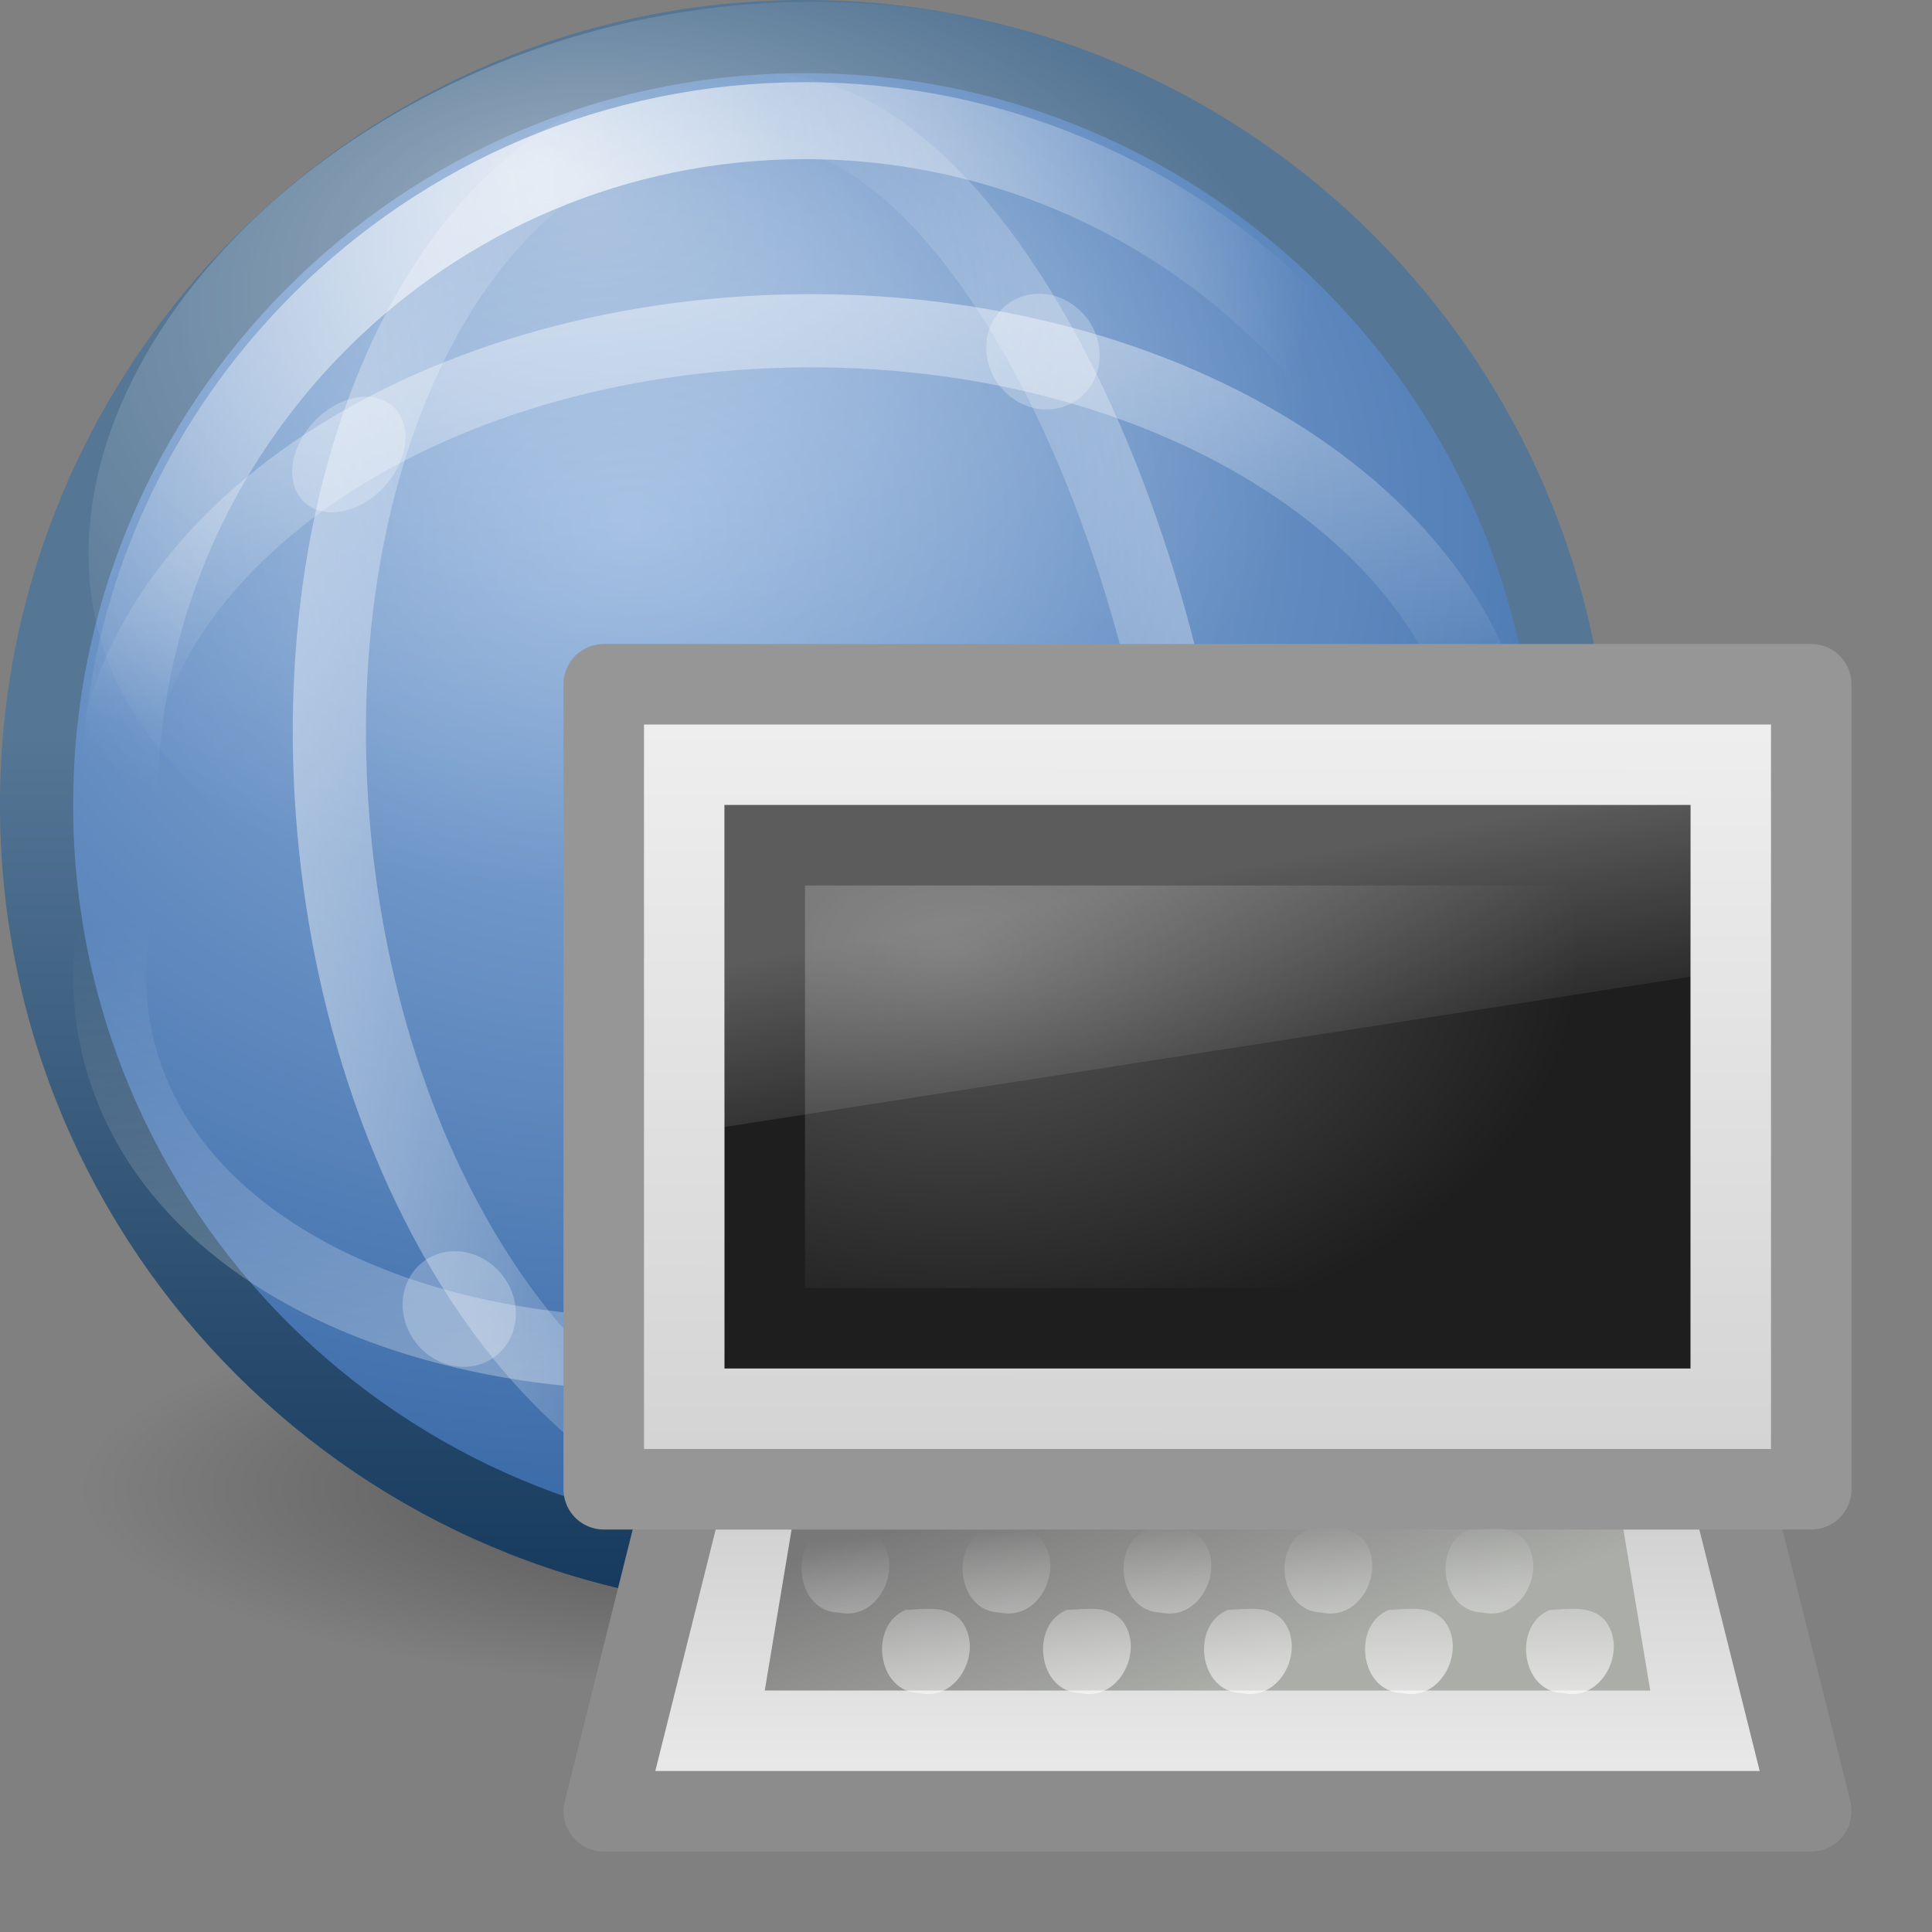 <?xml version="1.0" encoding="UTF-8"?>
<!-- Created with Inkscape (http://www.inkscape.org/) -->
<svg id="svg11300" width="24" height="24" version="1.0" xmlns="http://www.w3.org/2000/svg" xmlns:xlink="http://www.w3.org/1999/xlink">
 <rect width="100%" height="100%" fill="#808080" stroke="none"/>
 <defs id="defs3">
  <linearGradient id="linearGradient3156">
   <stop id="stop3158" style="stop-color:#fff" offset="0"/>
   <stop id="stop3160" style="stop-color:#fff;stop-opacity:0" offset="1"/>
  </linearGradient>
  <linearGradient id="linearGradient6544">
   <stop id="stop6546" style="stop-color:#f0f0f0" offset="0"/>
   <stop id="stop6548" style="stop-color:#d2d2d2" offset="1"/>
  </linearGradient>
  <linearGradient id="linearGradient2882" x1="12.938" x2="15.25" y1="8.438" y2="19.812" gradientTransform="matrix(.286 0 0 .267 8.143 9.2)" gradientUnits="userSpaceOnUse">
   <stop id="stop6594" style="stop-color:#fff;stop-opacity:.275" offset="0"/>
   <stop id="stop6596" style="stop-color:#fff;stop-opacity:0" offset="1"/>
  </linearGradient>
  <radialGradient id="radialGradient2885" cx="12.244" cy="4.863" r="21" gradientTransform="matrix(.371 .004 -.003 .239 7.319 10.628)" gradientUnits="userSpaceOnUse">
   <stop id="stop6707" style="stop-color:#5a5a5a" offset="0"/>
   <stop id="stop6709" style="stop-color:#1e1e1e" offset="1"/>
  </radialGradient>
  <linearGradient id="linearGradient2888" x1="20.147" x2="20.104" y1="-0" y2="31.983" gradientTransform="matrix(.32 0 0 .323 7.328 8.333)" gradientUnits="userSpaceOnUse" xlink:href="#linearGradient6544"/>
  <linearGradient id="linearGradient2891" x1="14" x2="15" y1="18" y2="21" gradientUnits="userSpaceOnUse">
   <stop id="stop4576" style="stop-color:#787878" offset="0"/>
   <stop id="stop4578" style="stop-color:#abada9" offset="1"/>
  </linearGradient>
  <linearGradient id="linearGradient2894" x1="14" x2="14" y1="23" y2="19" gradientUnits="userSpaceOnUse" xlink:href="#linearGradient6544"/>
  <radialGradient id="radialGradient2911" cx="62.625" cy="4.625" r="10.625" gradientTransform="matrix(.847 0 0 .235 -42.047 18.412)" gradientUnits="userSpaceOnUse">
   <stop id="stop8840" offset="0"/>
   <stop id="stop8842" style="stop-opacity:0" offset="1"/>
  </radialGradient>
  <radialGradient id="radialGradient2913" cx="20.143" cy="16.441" r="22.464" gradientTransform="matrix(.727 -.003 .002 .588 -5.819 -2.064)" gradientUnits="userSpaceOnUse">
   <stop id="stop8649" style="stop-color:#8fb1dc" offset="0"/>
   <stop id="stop8651" style="stop-color:#3465a4" offset="1"/>
  </radialGradient>
  <linearGradient id="linearGradient2915" x1="106" x2="106" y1="40.125" y2="51" gradientTransform="matrix(1.004 0 0 1.004 -95.437 -30.169)" gradientUnits="userSpaceOnUse">
   <stop id="stop14112" style="stop-color:#557695" offset="0"/>
   <stop id="stop14114" style="stop-color:#15395c" offset="1"/>
  </linearGradient>
  <radialGradient id="radialGradient2917" cx="102.75" cy="33" r="9" gradientTransform="matrix(1.09 0 0 .999 -104.28 -29.942)" gradientUnits="userSpaceOnUse" xlink:href="#linearGradient3156"/>
  <radialGradient id="radialGradient2919" cx="21.419" cy="13.344" r="14" fy="6.883" gradientTransform="matrix(.643 0 0 .428 -5.454 .38)" gradientUnits="userSpaceOnUse" xlink:href="#linearGradient3156"/>
  <linearGradient id="linearGradient2921" x1="24.335" x2="28.29" y1="61.853" y2="20.664" gradientTransform="matrix(.486 -.127 .088 .312 -4.976 7.975)" gradientUnits="userSpaceOnUse" xlink:href="#linearGradient3156"/>
  <linearGradient id="linearGradient2923" x1="27.889" x2="28.29" y1="-.815" y2="20.664" gradientTransform="matrix(.494 -.003 0 .337 -3.077 2.921)" gradientUnits="userSpaceOnUse" xlink:href="#linearGradient3156"/>
  <linearGradient id="linearGradient2925" x1="28.221" x2="28.29" y1="-2.31" y2="20.664" gradientTransform="matrix(-.044 -.493 .308 -.018 4.323 25.477)" gradientUnits="userSpaceOnUse" xlink:href="#linearGradient3156"/>
  <linearGradient id="linearGradient2927" x1="30.502" x2="29.725" y1="55.647" y2="24.654" gradientTransform="matrix(-.073 -.49 .222 .008 8.607 24.723)" gradientUnits="userSpaceOnUse" xlink:href="#linearGradient3156"/>
  <radialGradient id="radialGradient2947" cx="20.914" cy="47.045" r="19.5" gradientTransform="matrix(1.383 3.5814e-5 0 .172 -7.73 14.097)" gradientUnits="userSpaceOnUse">
   <stop id="stop3909" style="stop-color:#fff" offset="0"/>
   <stop id="stop3911" style="stop-color:#fff;stop-opacity:0" offset="1"/>
  </radialGradient>
 </defs>
 <g id="g7128" transform="translate(-1 -1)">
  <path id="path6401" d="m20 19.5c0 1.381-4.029 2.5-9 2.5-4.971 0-9-1.119-9-2.5s4.029-2.5 9-2.5c4.971 0 9 1.119 9 2.5z" style="enable-background:new;fill-rule:evenodd;fill:url(#radialGradient2911);opacity:.4"/>
  <path id="path6653" d="m20.545 11c0 5.269-4.276 9.545-9.546 9.545-5.269 0-9.545-4.276-9.545-9.545 0-5.269 4.276-9.546 9.545-9.546 5.269 0 9.546 4.276 9.546 9.546z" style="fill:url(#radialGradient2913);stroke-linecap:round;stroke-linejoin:round;stroke-width:.909;stroke:url(#linearGradient2915)"/>
  <path id="path6661" d="m19.522 11.011c0 4.699-3.818 8.512-8.522 8.512-4.704 0-8.522-3.813-8.522-8.512 0-4.699 3.818-8.512 8.522-8.512 4.704 0 8.522 3.813 8.522 8.512z" style="fill:none;opacity:.7;stroke-linecap:round;stroke-linejoin:round;stroke-width:.956;stroke:url(#radialGradient2917)"/>
  <path id="path6663" d="m20.1 7.88c0 3.308-4.032 5.129-9 5.129-4.968 0-9-1.821-9-5.129 0-3.308 4.032-6.857 9-6.857 4.968 0 9 3.549 9 6.857z" style="fill:url(#radialGradient2919);opacity:.4"/>
  <path id="path6665" d="m19.498 9.69c0.852 3.019-2.263 6.463-6.956 7.694-4.693 1.231-9.188-0.218-10.04-3.237-0.852-3.019 2.263-6.463 6.956-7.694 4.693-1.231 9.188 0.218 10.04 3.237v0z" style="fill:none;opacity:.6;stroke-linecap:round;stroke-width:.906;stroke:url(#linearGradient2921)"/>
  <path id="path6667" d="m19.637 10.957c0.005 3.26-3.858 5.926-8.628 5.956-4.77 0.03-8.64-2.588-8.645-5.848-0.005-3.26 3.858-5.926 8.628-5.956 4.77-0.03 8.64 2.588 8.645 5.848v0z" style="fill:none;opacity:.6;stroke-linecap:round;stroke-width:.909;stroke:url(#linearGradient2923)"/>
  <path id="path6669" d="m9.773 2.391c2.982-0.17 5.745 3.552 6.171 8.313 0.427 4.761-1.645 8.758-4.626 8.928-2.982 0.17-5.745-3.552-6.171-8.313-0.427-4.761 1.645-8.758 4.626-8.928v0z" style="fill:none;opacity:.6;stroke-linecap:round;stroke-width:.909;stroke:url(#linearGradient2925)"/>
  <path id="path6671" d="m10.627 2.38c2.148 0.073 4.464 3.968 5.173 8.701 0.708 4.733-0.459 8.511-2.608 8.438s-4.464-3.968-5.173-8.701c-0.708-4.733 0.459-8.511 2.608-8.438v0z" style="fill:none;opacity:.5;stroke-linecap:round;stroke-width:.897;stroke:url(#linearGradient2927)"/>
  <g id="g6677" transform="matrix(.447 -.109 .142 .466 -11.804 3.004)" style="opacity:.5;stroke-width:2.111">
   <path id="path6679" transform="matrix(.857 0 0 .857 4.107 5.036)" d="m31.375 37.875c0 0.967-0.783 1.75-1.75 1.75s-1.75-0.783-1.75-1.75 0.783-1.75 1.75-1.75 1.75 0.783 1.75 1.75z" style="fill:#fff;opacity:.5"/>
  </g>
  <g id="g6681" transform="matrix(.434 -.153 .179 .454 -5.557 -7.142)" style="opacity:.5;stroke-width:2.11">
   <path id="path6683" transform="matrix(.857 0 0 .857 4.107 5.036)" d="m31.375 37.875c0 0.967-0.783 1.75-1.75 1.75s-1.75-0.783-1.75-1.75 0.783-1.75 1.75-1.75 1.75 0.783 1.75 1.75z" style="fill:#fff;opacity:.5"/>
  </g>
  <g id="g6685" transform="matrix(.469 -.135 -.008 .459 -8.2 -6.582)" style="opacity:.5;stroke-width:2.158">
   <path id="path6687" transform="matrix(.857 0 0 .857 4.107 5.036)" d="m31.375 37.875c0 0.967-0.783 1.75-1.75 1.75s-1.75-0.783-1.75-1.75 0.783-1.75 1.75-1.75 1.75 0.783 1.75 1.75z" style="fill:#fff;opacity:.5"/>
  </g>
 </g>
 <path id="rect7189" d="m8.5 18.5h13l1 4h-15l1-4z" style="fill:url(#linearGradient2894);stroke-linecap:square;stroke-linejoin:round;stroke:#8c8c8c"/>
 <path id="rect7199" d="m10 18h10l0.5 3h-11l0.5-3z" style="fill:url(#linearGradient2891)"/>
 <rect id="rect7115" x="7.5" y="8.5" width="15" height="10" style="fill:url(#linearGradient2888);stroke-dashoffset:.5;stroke-linecap:round;stroke-linejoin:round;stroke-width:1;stroke:#969696"/>
 <rect id="rect7118" x="9.5" y="10.5" width="11" height="6" style="enable-background:new;fill-rule:evenodd;fill:url(#radialGradient2885);stroke-width:1;stroke:#1e1e1e"/>
 <path id="path7125" d="m9 10h12v2.133l-12 1.867v-4z" style="fill:url(#linearGradient2882)"/>
 <path id="rect2316" d="m10.25 19c-0.462 0.188-0.356 1.023 0.169 1.031 0.479 0.113 0.806-0.532 0.524-0.895-0.17-0.203-0.461-0.145-0.692-0.137zm2 0c-0.462 0.188-0.356 1.023 0.169 1.031 0.479 0.113 0.806-0.532 0.524-0.895-0.17-0.203-0.461-0.145-0.692-0.137zm2 0c-0.462 0.188-0.356 1.023 0.169 1.031 0.479 0.113 0.806-0.532 0.524-0.895-0.17-0.203-0.461-0.145-0.692-0.137zm2 0c-0.462 0.188-0.356 1.023 0.169 1.031 0.479 0.113 0.806-0.532 0.524-0.895-0.17-0.203-0.461-0.145-0.692-0.137zm2 0c-0.462 0.188-0.356 1.023 0.169 1.031 0.479 0.113 0.806-0.532 0.524-0.895-0.17-0.203-0.461-0.145-0.692-0.137zm-7 1c-0.462 0.188-0.356 1.023 0.169 1.031 0.479 0.113 0.806-0.532 0.524-0.895-0.17-0.203-0.461-0.145-0.692-0.137zm2 0c-0.462 0.188-0.356 1.023 0.169 1.031 0.479 0.113 0.806-0.532 0.524-0.895-0.17-0.203-0.461-0.145-0.692-0.137zm2 0c-0.462 0.188-0.356 1.023 0.169 1.031 0.479 0.113 0.806-0.532 0.524-0.895-0.17-0.203-0.461-0.145-0.692-0.137zm2 0c-0.462 0.188-0.356 1.023 0.169 1.031 0.479 0.113 0.806-0.532 0.524-0.895-0.17-0.203-0.461-0.145-0.692-0.137zm2 0c-0.462 0.188-0.356 1.023 0.169 1.031 0.479 0.113 0.806-0.532 0.524-0.895-0.17-0.203-0.461-0.145-0.692-0.137z" style="fill:url(#radialGradient2947)"/>
</svg>
